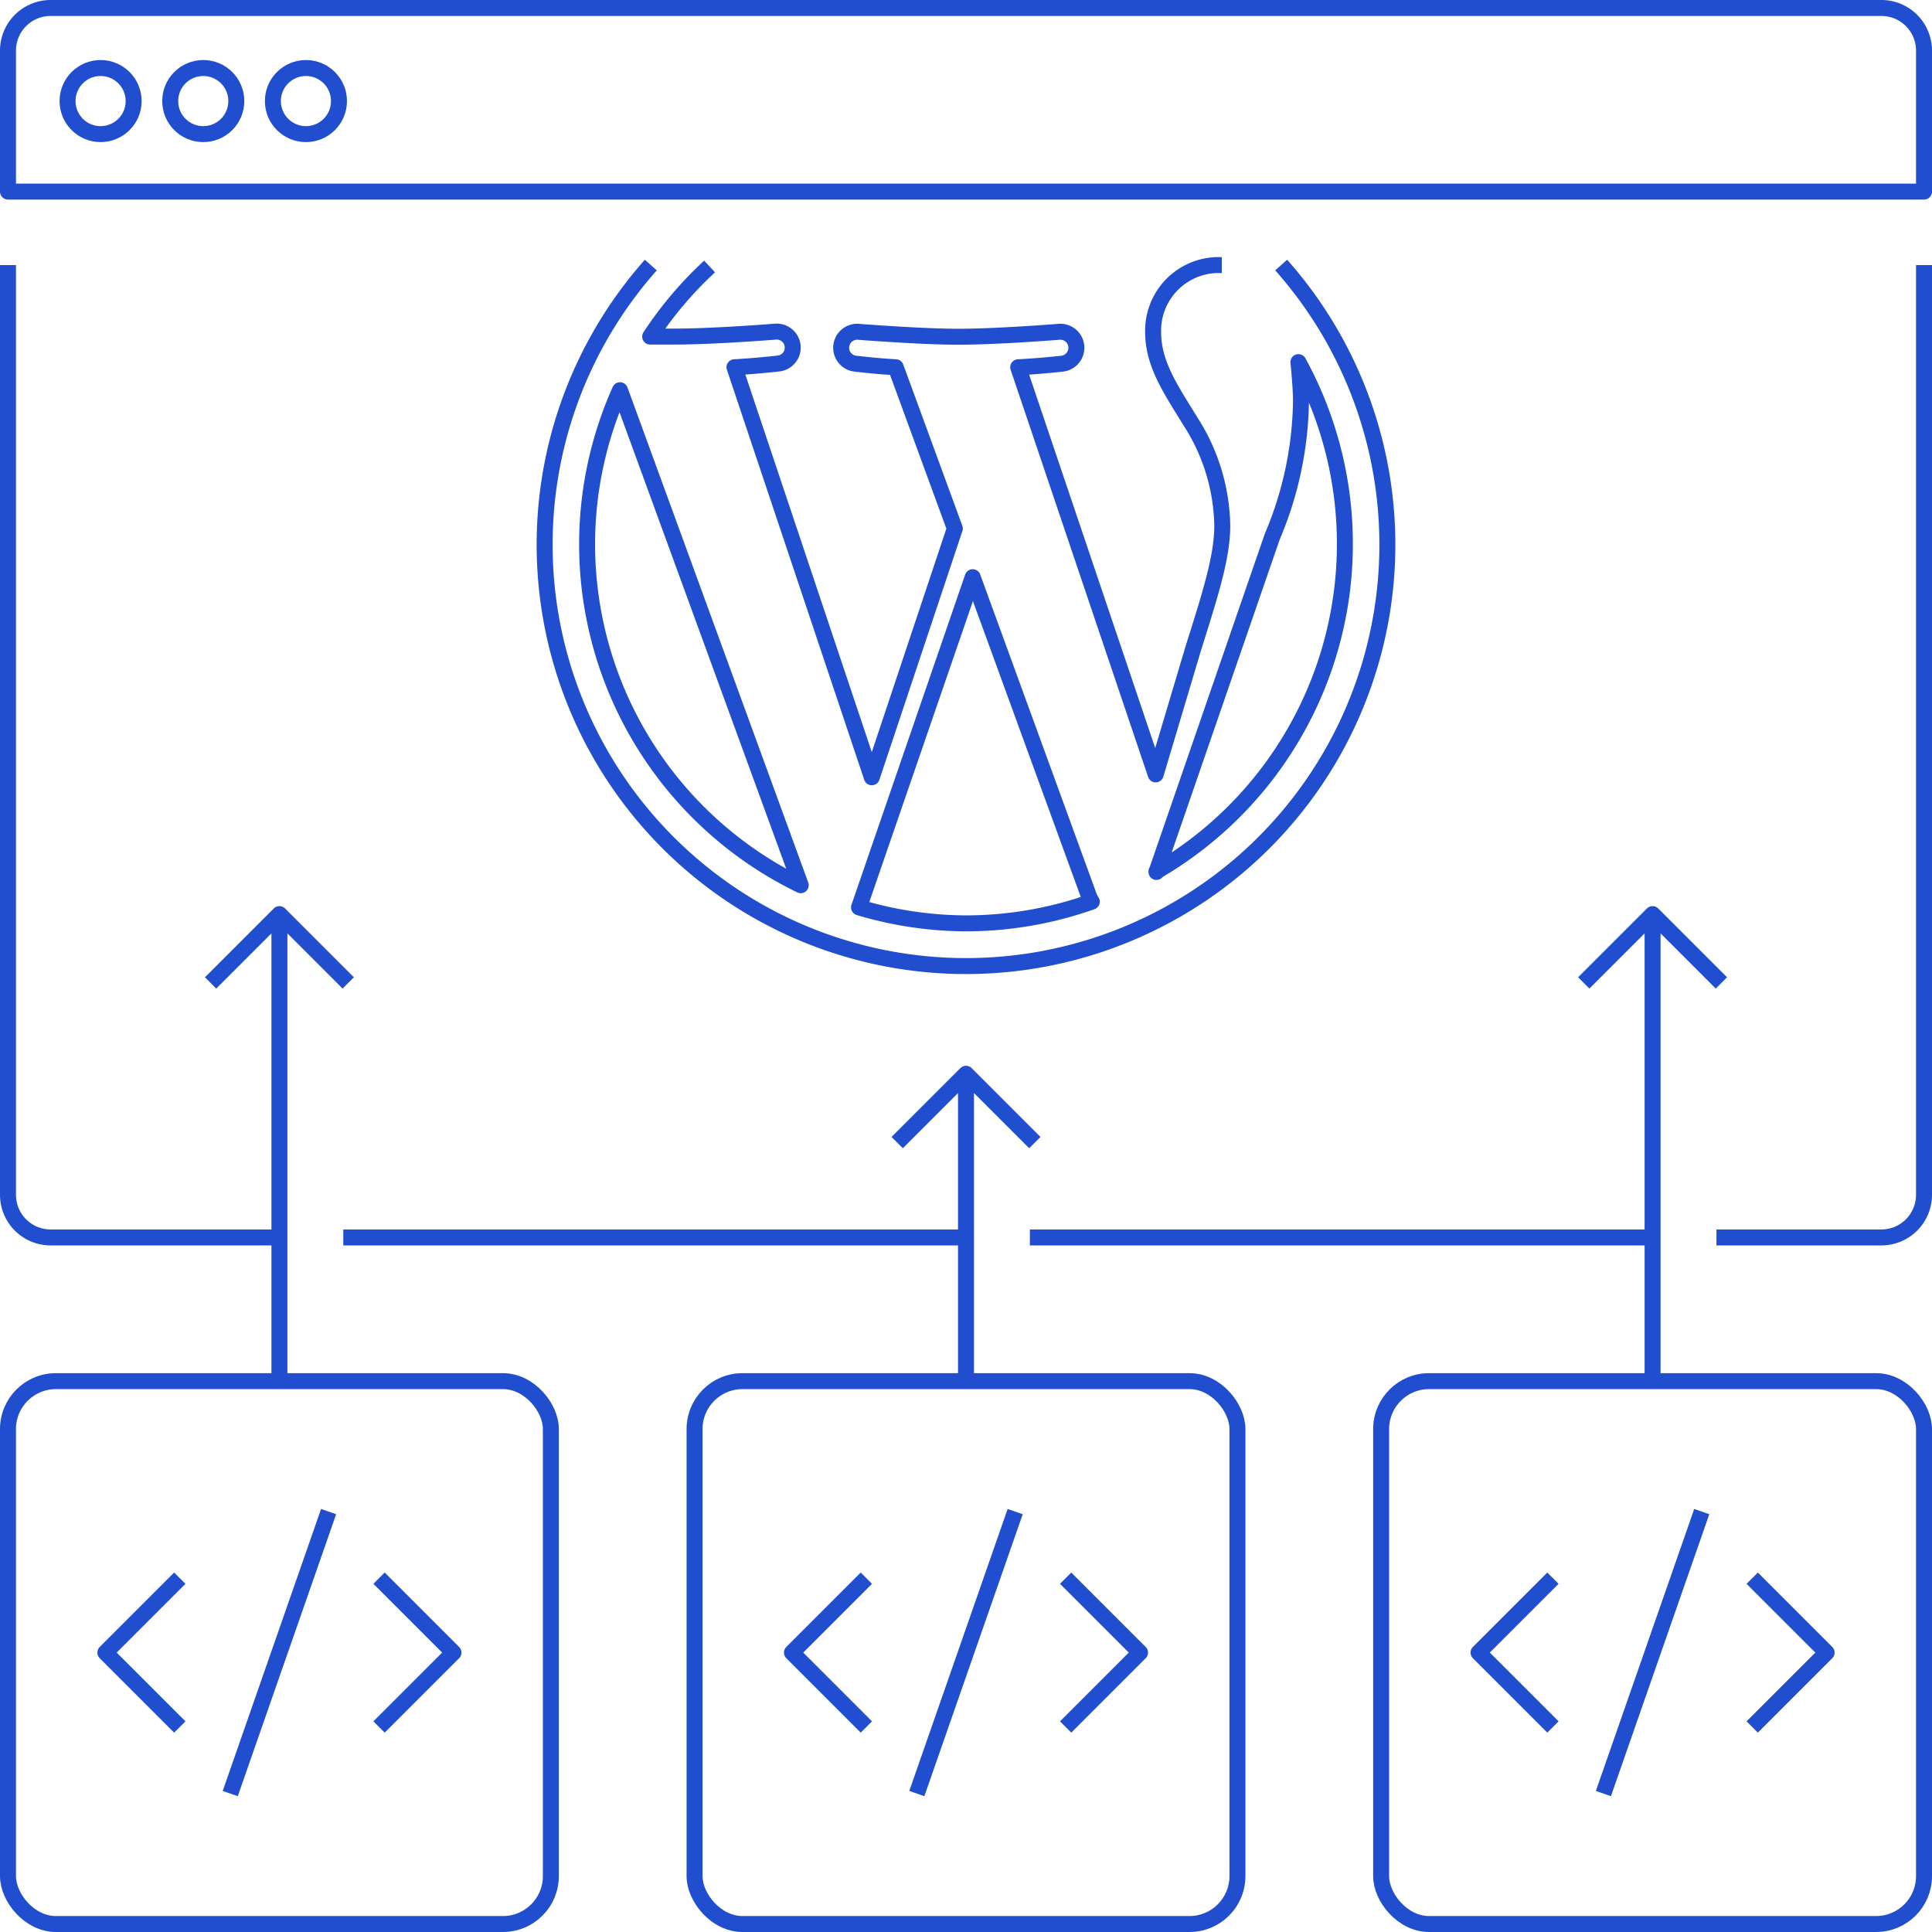 <?xml version="1.0" encoding="UTF-8"?>
<svg xmlns="http://www.w3.org/2000/svg" id="custom-wp" width="121" height="121" viewBox="0 0 121 121">
  <g id="Icons">
    <path id="Контур_13" data-name="Контур 13" d="M76.52,16.6h-.3a4.11,4.11,0,0,0-4,4.21c0,2,1.13,3.61,2.33,5.57a12.42,12.42,0,0,1,2,6.54c0,2-.78,4.39-1.81,7.67L72.38,48.5,63.77,23c1.43-.07,2.72-.22,2.72-.22a1,1,0,0,0-.16-2s-3.84.31-6.32.31c-2.33,0-6.25-.31-6.25-.31a1,1,0,1,0-.15,2s1.21.15,2.49.22l3.7,10.1L54.6,48.68,46,23c1.43-.08,2.72-.23,2.72-.23a1,1,0,0,0-.15-2s-3.85.31-6.33.31H40.72a23.7,23.7,0,0,1,3.72-4.39M72.43,54.61l7.25-21a22.43,22.43,0,0,0,1.8-8.49c0-.88-.16-2.44-.16-2.44a23.72,23.72,0,0,1-8.89,31.89Z" fill="none"></path>
    <path id="Контур_14" data-name="Контур 14" d="M40.76,16.6a26.39,26.39,0,1,0,39.48,0M36.77,34.1a23.65,23.65,0,0,1,2.06-9.66l11.32,31A23.74,23.74,0,0,1,36.77,34.1Z" fill="none" stroke="#204ecf" stroke-linejoin="round" stroke-width="1"></path>
    <path id="Контур_15" data-name="Контур 15" d="M60.5,57.83a23.71,23.71,0,0,1-6.7-1l7.12-20.68,7.29,20a2,2,0,0,0,.17.32,23.67,23.67,0,0,1-7.88,1.36Z" fill="none" stroke="#204ecf" stroke-linejoin="round" stroke-width="1"></path>
    <path id="Контур_16" data-name="Контур 16" d="M76.52,16.6h-.3a4.11,4.11,0,0,0-4,4.21c0,2,1.13,3.61,2.33,5.57a12.42,12.42,0,0,1,2,6.54c0,2-.78,4.39-1.81,7.67L72.38,48.5,63.77,23c1.43-.07,2.72-.22,2.72-.22a1,1,0,0,0-.16-2s-3.84.31-6.32.31c-2.33,0-6.25-.31-6.25-.31a1,1,0,1,0-.15,2s1.21.15,2.49.22l3.7,10.1L54.6,48.68,46,23c1.43-.08,2.72-.23,2.72-.23a1,1,0,0,0-.15-2s-3.85.31-6.33.31H40.72a23.7,23.7,0,0,1,3.72-4.39M72.43,54.61l7.25-21a22.43,22.43,0,0,0,1.8-8.49c0-.88-.16-2.44-.16-2.44a23.72,23.72,0,0,1-8.89,31.89Z" fill="none" stroke="#204ecf" stroke-linejoin="round" stroke-width="1"></path>
    <rect id="Прямоугольник_2" data-name="Прямоугольник 2" width="34" height="34" rx="3" transform="translate(0.5 86.5)" fill="none" stroke="#204ecf" stroke-linejoin="round" stroke-width="1"></rect>
    <rect id="Прямоугольник_3" data-name="Прямоугольник 3" width="34" height="34" rx="3" transform="translate(43.5 86.5)" fill="none" stroke="#204ecf" stroke-linejoin="round" stroke-width="1"></rect>
    <rect id="Прямоугольник_4" data-name="Прямоугольник 4" width="34" height="34" rx="3" transform="translate(86.5 86.5)" fill="none" stroke="#204ecf" stroke-linejoin="round" stroke-width="1"></rect>
    <path id="Контур_17" data-name="Контур 17" d="M54.26,108.16,49.6,103.5l4.66-4.66m12.48,9.32,4.66-4.66-4.66-4.66m-9.32,13.49,6.16-17.66m33.68,13.49L92.6,103.5l4.66-4.66m12.48,9.32,4.66-4.66-4.66-4.66m-9.32,13.49,6.16-17.66M11.26,108.16,6.6,103.5l4.66-4.66m12.48,9.32,4.66-4.66-4.66-4.66m-9.32,13.49,6.16-17.66M17.5,86.5V57.25m-4.31,4.31,4.31-4.31,4.31,4.31M60.5,86.5V67.25m-4.31,4.31,4.31-4.31,4.31,4.31M103.5,86.5V57.25m-4.31,4.31,4.31-4.31,4.31,4.31M17.5,77.5H3.16A2.67,2.67,0,0,1,.5,74.84V16.6m60,60.9h-39m82,0h-39m56-60.9V74.84a2.67,2.67,0,0,1-2.66,2.66H107.5" fill="none" stroke="#204ecf" stroke-linejoin="round" stroke-width="1"></path>
    <circle id="Эллипс_1" data-name="Эллипс 1" cx="2.07" cy="2.07" r="2.07" transform="translate(4.23 4.26)" fill="none" stroke="#204ecf" stroke-linejoin="round" stroke-width="1"></circle>
    <circle id="Эллипс_2" data-name="Эллипс 2" cx="2.07" cy="2.07" r="2.07" transform="translate(10.66 4.26)" fill="none" stroke="#204ecf" stroke-linejoin="round" stroke-width="1"></circle>
    <circle id="Эллипс_3" data-name="Эллипс 3" cx="2.07" cy="2.07" r="2.07" transform="translate(17.09 4.26)" fill="none" stroke="#204ecf" stroke-linejoin="round" stroke-width="1"></circle>
    <path id="Контур_18" data-name="Контур 18" d="M120.5,12H.5V3.16A2.67,2.67,0,0,1,3.16.5H117.84a2.67,2.67,0,0,1,2.66,2.66Z" fill="none" stroke="#204ecf" stroke-linejoin="round" stroke-width="1"></path>
  </g>
</svg>

